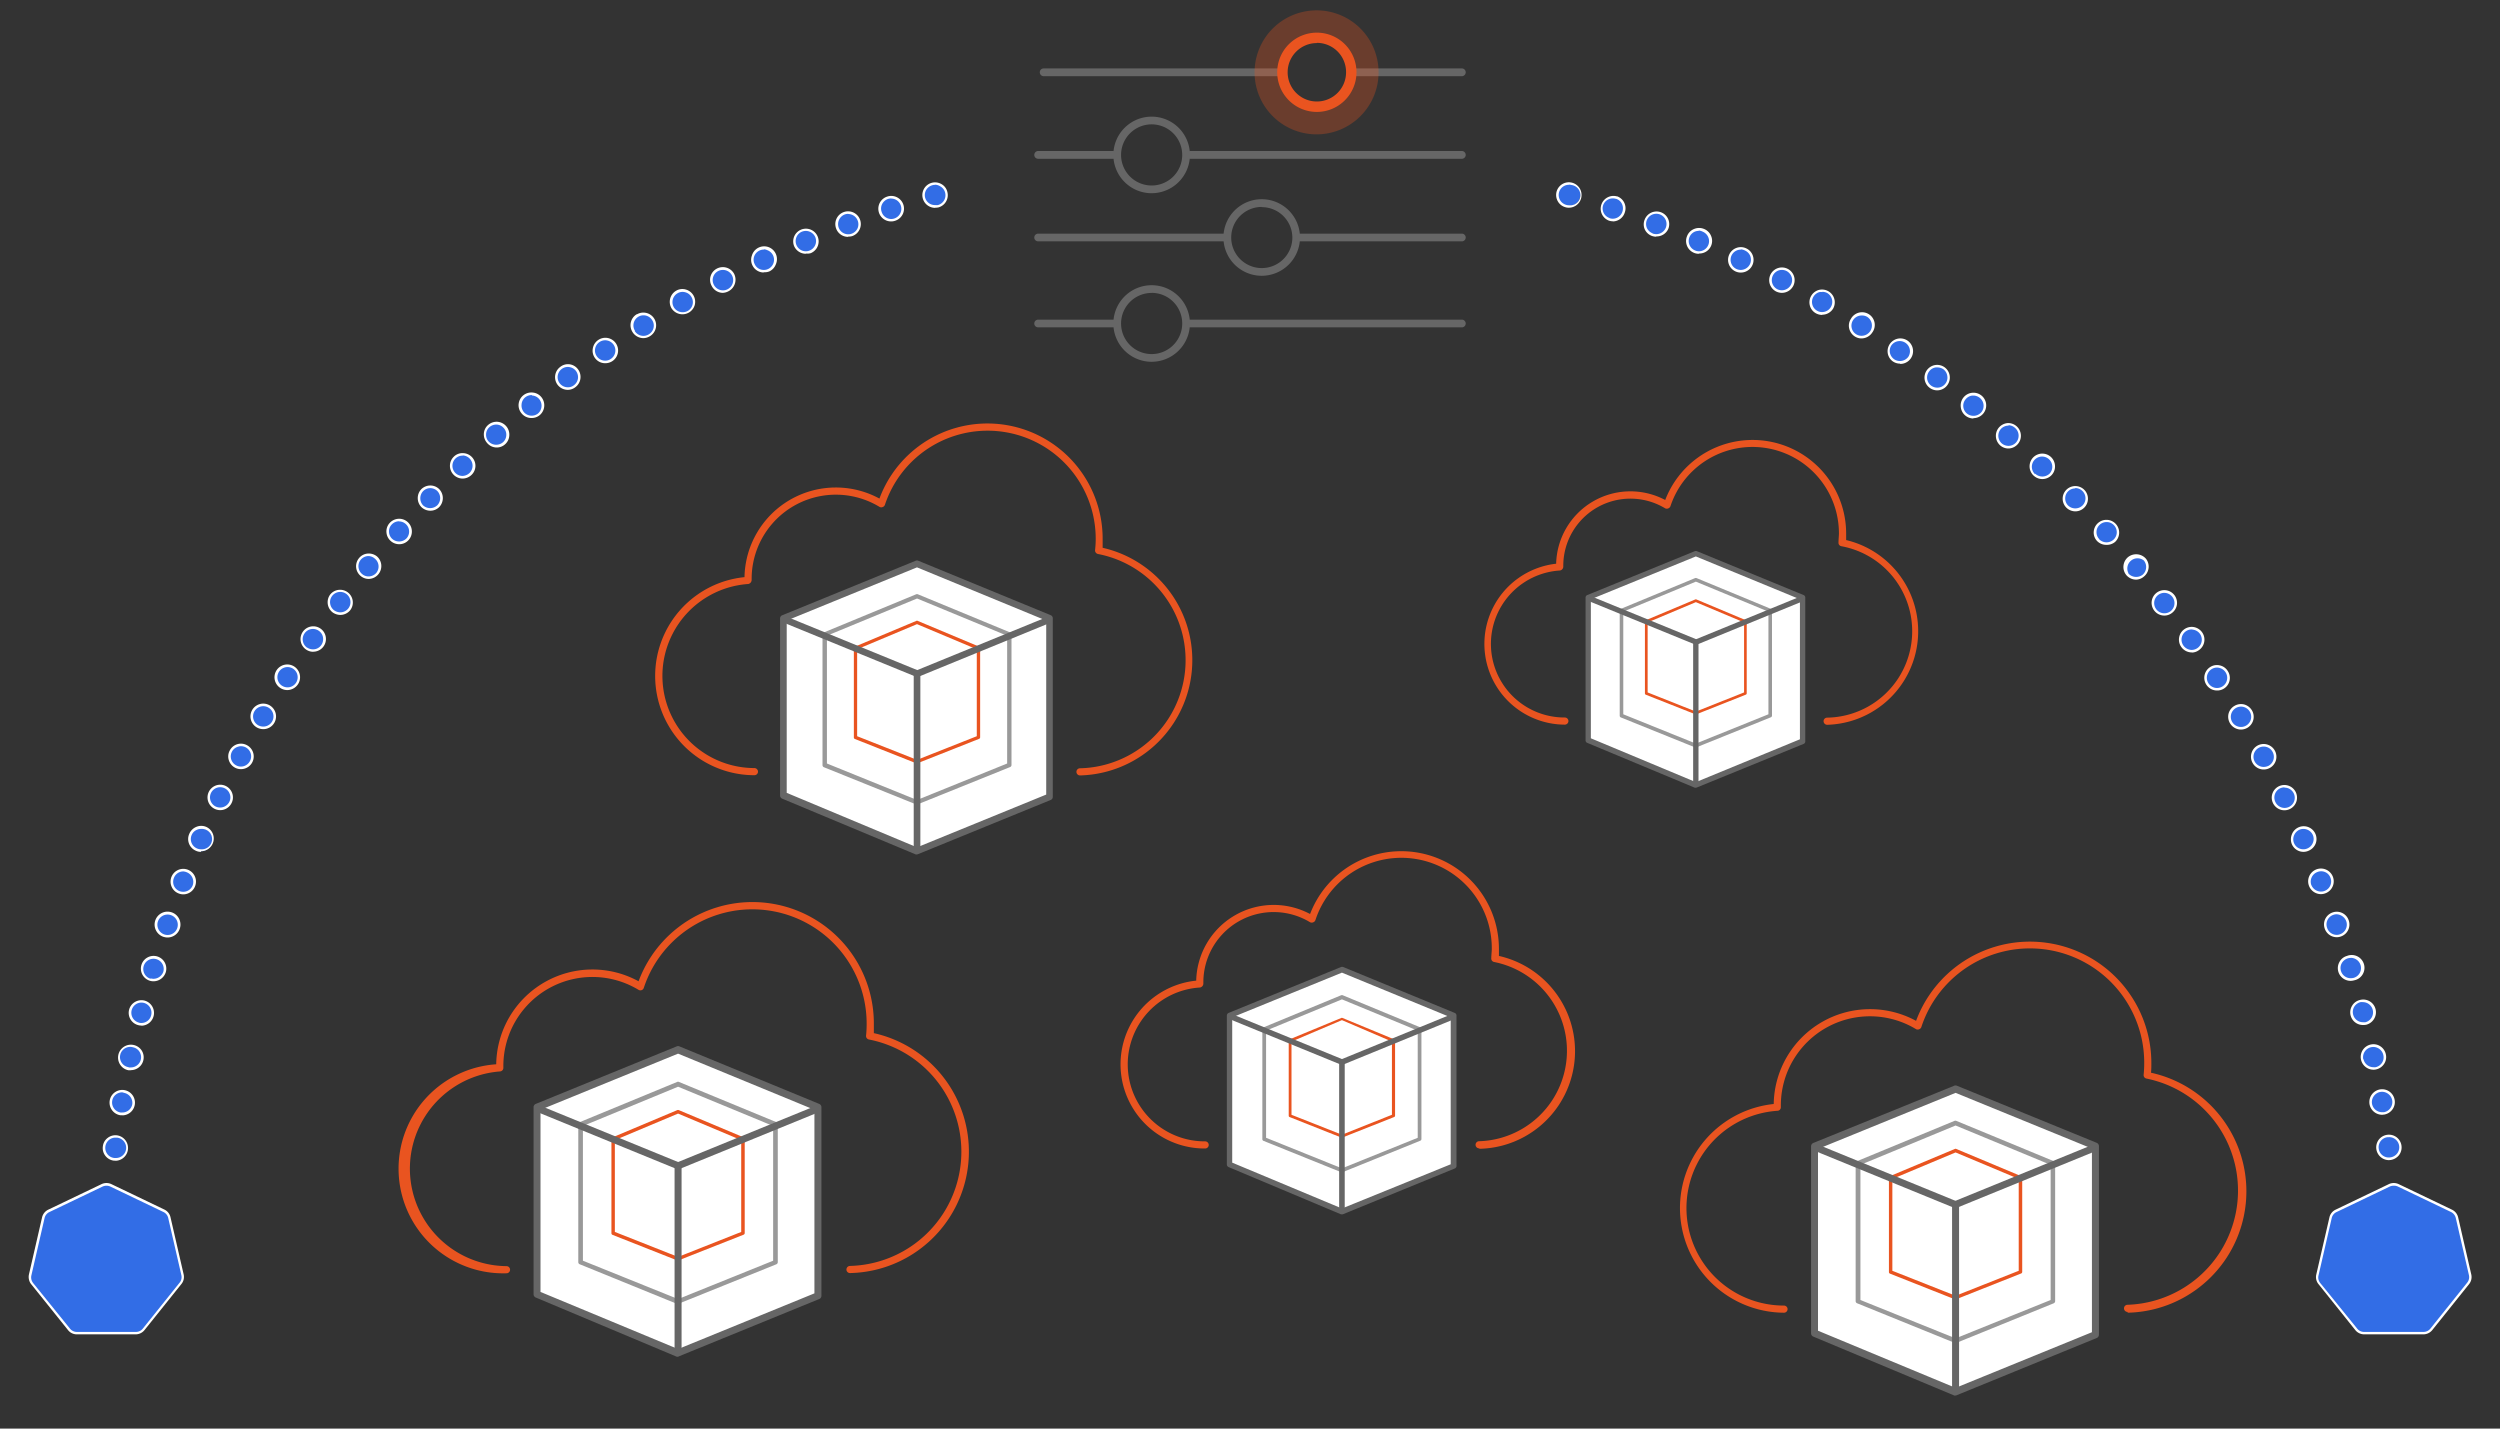 <svg xmlns="http://www.w3.org/2000/svg" id="artwork" viewBox="0 0 350 200"><rect x="0" y="0" width="350" height="200" fill="#333333" stroke="none"/><defs><style>.cls-1{fill:#e95420}.cls-2{fill:#fff}.cls-3{fill:#666}.cls-4{fill:#999}.cls-6{fill:#326de6}</style></defs><path d="M255.8 101.47a.51.51 0 0 1-.5-.49.5.5 0 0 1 .49-.51 12.1 12.1 0 0 0 2-24 .49.49 0 0 1-.4-.54c0-.43.06-.86.06-1.27a12.1 12.1 0 0 0-23.58-3.81.53.53 0 0 1-.3.32.52.52 0 0 1-.44 0 9.4 9.4 0 0 0-14.27 8v.12a.56.56 0 0 1-.47.58 10.3 10.3 0 0 0 .69 20.58.5.5 0 0 1 .5.5.51.51 0 0 1-.5.5 11.3 11.3 0 0 1-1.22-22.53A10.4 10.4 0 0 1 233.13 70a13.1 13.1 0 0 1 25.33 4.69v.92a13.11 13.11 0 0 1-2.61 25.86Z" class="cls-1"/><path d="M222.35 83.65v19.96l15.07 6.3 14.95-6.11V83.65l-14.95-6.15-15.07 6.15z" class="cls-2"/><path d="M237.42 110.28a.4.4 0 0 1-.15 0L222.21 104a.37.37 0 0 1-.23-.34v-20a.38.38 0 0 1 .23-.35l15.07-6.15a.45.45 0 0 1 .28 0l14.95 6.15a.38.38 0 0 1 .23.35v20.14a.37.37 0 0 1-.24.35l-14.94 6.1Zm-14.7-6.92 14.7 6.14 14.57-6V83.9l-14.57-6-14.7 6Z" class="cls-3"/><path d="M237.42 100h-.07l-6.94-2.74a.2.2 0 0 1-.12-.18V87a.19.19 0 0 1 .12-.17l6.93-2.91a.2.2 0 0 1 .15 0l6.93 2.91a.19.19 0 0 1 .12.17v10.07a.2.2 0 0 1-.12.18l-6.93 2.75Zm-6.75-3.06 6.75 2.68 6.75-2.68v-9.8l-6.75-2.84-6.75 2.84Z" class="cls-1"/><path d="M237.42 104.64h-.1l-10.4-4.2a.25.25 0 0 1-.16-.23V85.46a.23.23 0 0 1 .15-.22l10.41-4.31a.31.31 0 0 1 .19 0l10.41 4.31a.24.24 0 0 1 .16.22v14.73a.26.26 0 0 1-.16.23l-10.41 4.2ZM227.26 100l10.16 4.1 10.16-4.1V85.63l-10.16-4.2-10.16 4.2Z" class="cls-4"/><path d="m237.28 90.22-14.88-6.08.29-.69 14.87 6.08-.28.69z" class="cls-3"/><path d="m237.56 90.25-.28-.69 15.04-6.16.28.69-15.04 6.16z" class="cls-3"/><path d="M237.04 89.7h.75v20.21h-.75zM204.66 10.67h-15.48a.55.55 0 0 1-.55-.55.55.55 0 0 1 .55-.54h15.48a.54.54 0 0 1 .54.54.55.55 0 0 1-.54.55ZM179.54 10.67h-33.43a.55.55 0 0 1-.54-.55.54.54 0 0 1 .54-.54h33.43a.54.54 0 0 1 .54.54.55.55 0 0 1-.54.55ZM204.66 45.83h-38a.54.54 0 1 1 0-1.08h38a.54.54 0 0 1 0 1.08ZM155.84 22.23h-10.5a.54.54 0 0 1-.54-.54.55.55 0 0 1 .54-.55h10.5a.55.55 0 0 1 .54.55.54.54 0 0 1-.54.54ZM204.66 33.79h-22.61a.54.54 0 1 1 0-1.08h22.61a.54.54 0 0 1 0 1.08ZM171.26 33.79h-25.92a.54.54 0 1 1 0-1.08h25.92a.54.54 0 1 1 0 1.08Z" class="cls-3"/><path d="M161.23 27.05a5.36 5.36 0 1 1 5.36-5.36 5.37 5.37 0 0 1-5.36 5.36Zm0-9.64a4.28 4.28 0 1 0 4.28 4.28 4.28 4.28 0 0 0-4.28-4.28Z" class="cls-3"/><path d="M204.66 22.23h-38a.54.54 0 0 1-.54-.54.55.55 0 0 1 .54-.55h38a.55.55 0 0 1 .54.55.54.54 0 0 1-.54.54ZM155.84 45.83h-10.5a.54.54 0 1 1 0-1.08h10.5a.54.54 0 0 1 0 1.08Z" class="cls-3"/><path d="M161.23 50.65a5.36 5.36 0 1 1 5.36-5.36 5.37 5.37 0 0 1-5.36 5.36Zm0-9.64a4.28 4.28 0 1 0 4.28 4.28 4.28 4.28 0 0 0-4.28-4.29Z" class="cls-3"/><path d="M184.36 15.67a5.55 5.55 0 1 1 5.55-5.55 5.56 5.56 0 0 1-5.55 5.55Zm0-9.64a4.09 4.09 0 1 0 4.09 4.09A4.09 4.09 0 0 0 184.36 6Z" class="cls-1"/><path fill="#e95420" d="M184.36 1.45a8.68 8.68 0 1 0 8.64 8.67 8.67 8.67 0 0 0-8.64-8.67Zm0 13.49a4.82 4.82 0 1 1 4.82-4.82 4.82 4.82 0 0 1-4.82 4.82Z" opacity=".3"/><path d="M176.65 38.61a5.36 5.36 0 1 1 5.35-5.36 5.37 5.37 0 0 1-5.35 5.36Zm0-9.64a4.28 4.28 0 1 0 4.28 4.28 4.28 4.28 0 0 0-4.28-4.25Z" class="cls-3"/><path d="M119 178.23a.5.5 0 0 1-.5-.48.51.51 0 0 1 .49-.52 16 16 0 0 0 2.66-31.7.5.5 0 0 1-.4-.55 15.56 15.56 0 0 0 .08-1.67 16 16 0 0 0-31.2-5 .5.5 0 0 1-.73.27 12.47 12.47 0 0 0-18.93 10.62v.26a.5.5 0 0 1-.47.54 13.65 13.65 0 0 0 .91 27.26.5.5 0 0 1 .5.5.5.5 0 0 1-.5.5A14.65 14.65 0 0 1 69.47 149a13.47 13.47 0 0 1 19.93-11.62 17 17 0 0 1 32.94 5.93v1.33a17 17 0 0 1-3.34 33.59Z" class="cls-1"/><path d="M75.19 155.04v26.15l19.74 8.26 19.58-8v-26.41l-19.58-8.06-19.74 8.06z" class="cls-2"/><path d="M94.93 189.94a.58.58 0 0 1-.19 0L75 181.65a.5.5 0 0 1-.3-.45V155a.49.49 0 0 1 .3-.45l19.74-8.06a.48.48 0 0 1 .37 0l19.59 8.06a.49.49 0 0 1 .3.45v26.41a.48.48 0 0 1-.3.45l-19.59 8a.58.58 0 0 1-.18.08Zm-19.26-9.07 19.26 8 19.09-7.8v-25.7l-19.09-7.86-19.26 7.86Z" class="cls-3"/><path d="M94.93 176.47h-.09l-9.09-3.59a.25.25 0 0 1-.15-.23v-13.2a.23.23 0 0 1 .15-.22l9.08-3.82a.31.31 0 0 1 .19 0l9.09 3.82a.25.25 0 0 1 .15.22v13.18a.25.25 0 0 1-.16.23l-9.1 3.59Zm-8.85-4 8.85 3.5 8.84-3.5v-12.85l-8.84-3.72-8.85 3.72Z" class="cls-1"/><path d="M94.93 182.55a.31.31 0 0 1-.13 0L81.17 177a.32.32 0 0 1-.21-.3v-19.3a.33.33 0 0 1 .2-.3l13.64-5.63a.28.28 0 0 1 .25 0l13.64 5.63a.33.33 0 0 1 .2.3v19.3a.33.33 0 0 1-.2.3l-13.64 5.5Zm-13.32-6.05 13.32 5.37 13.31-5.37v-18.86l-13.31-5.5-13.32 5.5Z" class="cls-4"/><path d="m75.266 155.702.37-.907 19.484 7.967-.37.907z" class="cls-3"/><path d="m94.739 162.763 19.72-8.051.37.907-19.72 8.051z" class="cls-3"/><path d="M94.44 162.97h.98v26.48h-.98z" class="cls-3"/><path d="M207.08 160.77a.5.5 0 0 1 0-1 12.67 12.67 0 0 0 2.1-25.09.49.49 0 0 1-.4-.54c0-.44.07-.89.07-1.33a12.66 12.66 0 0 0-24.69-4 .51.51 0 0 1-.3.31.52.52 0 0 1-.44 0 9.84 9.84 0 0 0-14.95 8.41v.13a.57.57 0 0 1-.46.59 10.78 10.78 0 0 0 .71 21.54.5.5 0 0 1 0 1 11.78 11.78 0 0 1-1.25-23.5 10.85 10.85 0 0 1 15.94-9.33 13.67 13.67 0 0 1 26.44 4.87v1a13.67 13.67 0 0 1-2.71 27Z" class="cls-1"/><path d="M172.12 142.17v20.86l15.75 6.58 15.62-6.37v-21.07l-15.62-6.42-15.75 6.42z" class="cls-2"/><path d="M187.87 170a.37.37 0 0 1-.15 0L172 163.39a.4.4 0 0 1-.24-.36v-20.86a.4.4 0 0 1 .24-.36l15.75-6.43a.48.48 0 0 1 .29 0l15.63 6.43a.4.4 0 0 1 .24.36v21.06a.38.38 0 0 1-.25.36L188 170a.32.32 0 0 1-.13 0Zm-15.36-7.23 15.36 6.42L203.1 163v-20.57l-15.23-6.26-15.36 6.26Z" class="cls-3"/><path d="M187.87 159.26h-.08l-7.24-2.87a.19.19 0 0 1-.13-.18v-10.52a.2.2 0 0 1 .12-.18l7.25-3a.2.2 0 0 1 .15 0l7.25 3a.2.2 0 0 1 .12.18v10.51a.2.2 0 0 1-.12.18l-7.25 2.87Zm-7.06-3.19 7.06 2.79 7-2.79v-10.25l-7-3-7.06 3Z" class="cls-1"/><path d="M187.87 164.11h-.1l-10.88-4.39a.25.25 0 0 1-.16-.24v-15.41a.25.25 0 0 1 .16-.24l10.88-4.5a.34.34 0 0 1 .2 0l10.87 4.5a.25.25 0 0 1 .16.24v15.39a.25.25 0 0 1-.16.24L188 164.09Zm-10.62-4.82 10.62 4.28 10.61-4.28v-15l-10.61-4.38-10.62 4.38Z" class="cls-4"/><path d="m172.178 142.694.295-.722 15.541 6.354-.295.722z" class="cls-3"/><path d="m187.722 148.332 15.724-6.436.295.722-15.724 6.436z" class="cls-3"/><path d="M187.48 148.5h.78v21.12h-.78z" class="cls-3"/><path d="M151.2 108.56a.5.5 0 0 1 0-1 15.14 15.14 0 0 0 2.52-30 .51.51 0 0 1-.41-.54 14.39 14.39 0 0 0 .09-1.59 15.14 15.14 0 0 0-29.51-4.76.51.51 0 0 1-.3.31.5.5 0 0 1-.43 0A11.79 11.79 0 0 0 105.23 81v.16a.59.59 0 0 1-.47.6 12.9 12.9 0 0 0 .86 25.77.51.51 0 0 1 .5.5.5.5 0 0 1-.5.5 13.9 13.9 0 0 1-1.39-27.73 12.79 12.79 0 0 1 18.89-11 16.13 16.13 0 0 1 31.25 5.65v1.24a16.14 16.14 0 0 1-3.12 31.87Z" class="cls-1"/><path d="M109.68 86.57v24.77l18.7 7.82 18.55-7.58V86.57l-18.55-7.64-18.7 7.64z" class="cls-2"/><path d="M128.38 119.62a.39.39 0 0 1-.18 0l-18.7-7.81a.47.47 0 0 1-.29-.43V86.57a.47.47 0 0 1 .29-.43l18.7-7.64a.47.47 0 0 1 .35 0l18.56 7.63a.46.46 0 0 1 .28.43v25a.46.46 0 0 1-.28.43l-18.56 7.58a.47.47 0 0 1-.17.05ZM110.14 111l18.24 7.63 18.09-7.39V86.88l-18.09-7.45-18.24 7.45Z" class="cls-3"/><path d="M128.38 106.87h-.09l-8.6-3.41a.23.23 0 0 1-.15-.21v-12.5a.23.23 0 0 1 .14-.22l8.61-3.61a.19.19 0 0 1 .18 0l8.61 3.61a.25.25 0 0 1 .14.22v12.48a.23.23 0 0 1-.15.21l-8.61 3.41Zm-8.38-3.8 8.38 3.31 8.37-3.31V90.9l-8.37-3.52L120 90.9Z" class="cls-1"/><path d="M128.38 112.62h-.12l-12.92-5.21a.32.32 0 0 1-.19-.29v-18.3a.31.31 0 0 1 .19-.28l12.92-5.34a.33.33 0 0 1 .24 0l12.92 5.34a.31.31 0 0 1 .19.28v18.28a.31.31 0 0 1-.2.29l-12.92 5.21Zm-12.61-5.73 12.61 5.11 12.62-5.11V89l-12.61-5.21L115.77 89Z" class="cls-4"/><path d="m109.76 87.19.351-.86 18.457 7.547-.352.86z" class="cls-3"/><path d="m128.55 94.76-.35-.86 18.68-7.64.35.85-18.68 7.65z" class="cls-3"/><path d="M127.92 94.08h.93v25.08h-.93z" class="cls-3"/><path d="M297.86 183.67a.5.5 0 0 1 0-1 16 16 0 0 0 2.65-31.67.49.49 0 0 1-.4-.54 15.74 15.74 0 0 0 .08-1.68 16 16 0 0 0-31.2-5 .49.49 0 0 1-.3.31.5.5 0 0 1-.43 0 12.47 12.47 0 0 0-18.94 10.66v.25a.49.49 0 0 1-.47.51 13.65 13.65 0 0 0 .91 27.27.5.5 0 0 1 0 1 14.65 14.65 0 0 1-1.44-29.22 13.49 13.49 0 0 1 19.93-11.64 17 17 0 0 1 32.94 5.93c0 .44 0 .89-.05 1.33a17 17 0 0 1-3.26 33.6Z" class="cls-1"/><path d="M254.03 160.48v26.15l19.75 8.25 19.58-8v-26.4l-19.58-8.06-19.75 8.06z" class="cls-2"/><path d="M273.78 195.37a.41.41 0 0 1-.19 0l-19.74-8.25a.49.49 0 0 1-.3-.45v-26.19a.51.51 0 0 1 .3-.46l19.74-8.02a.48.48 0 0 1 .37 0l19.59 8a.51.51 0 0 1 .3.46v26.4a.5.5 0 0 1-.31.46l-19.58 8a.39.39 0 0 1-.18.05Zm-19.26-9.07 19.26 8 19.09-7.79V160.8l-19.09-7.8-19.26 7.85Z" class="cls-3"/><path d="M273.78 181.91h-.09l-9.09-3.6a.23.23 0 0 1-.15-.22v-13.2a.24.24 0 0 1 .14-.23l9.09-3.81a.21.21 0 0 1 .19 0l9.09 3.81a.25.25 0 0 1 .15.23v13.18a.24.24 0 0 1-.16.22l-9.08 3.6Zm-8.85-4 8.85 3.5 8.84-3.5v-12.86l-8.84-3.71-8.85 3.71Z" class="cls-1"/><path d="M273.78 188h-.13L260 182.46a.33.33 0 0 1-.21-.31v-19.29a.33.33 0 0 1 .2-.3l13.64-5.64a.36.36 0 0 1 .25 0l13.64 5.64a.33.33 0 0 1 .2.3v19.29a.33.33 0 0 1-.2.31L273.9 188Zm-13.32-6 13.32 5.37 13.31-5.37v-18.92l-13.31-5.51-13.32 5.51Z" class="cls-4"/><path d="m254.124 161.143.37-.907 19.485 7.967-.371.907z" class="cls-3"/><path d="m273.585 168.184 19.72-8.052.37.908-19.72 8.051z" class="cls-3"/><path d="M273.29 168.41h.98v26.48h-.98z" class="cls-3"/><path d="M16 162.3a1.62 1.62 0 0 1-1.39-1.8 1.59 1.59 0 0 1 1.8-1.39 1.6 1.6 0 0 1 1.38 1.79 1.6 1.6 0 0 1-1.59 1.41H16Zm316.9-1.46a1.6 1.6 0 0 1 1.38-1.8 1.62 1.62 0 0 1 1.8 1.38 1.6 1.6 0 0 1-1.38 1.8h-.22a1.6 1.6 0 0 1-1.62-1.38Zm-316-4.91a1.6 1.6 0 0 1-1.3-1.85 1.59 1.59 0 0 1 1.85-1.31 1.6 1.6 0 0 1 1.3 1.85 1.58 1.58 0 0 1-1.64 1.38 1.27 1.27 0 0 1-.27-.07Zm315.07-1.38a1.61 1.61 0 0 1 1.31-1.85 1.62 1.62 0 0 1 1.86 1.32 1.61 1.61 0 0 1-1.32 1.85h-.27a1.62 1.62 0 0 1-1.64-1.32ZM18 149.62a1.59 1.59 0 0 1-1.23-1.91 1.6 1.6 0 0 1 1.9-1.24 1.6 1.6 0 0 1 1.23 1.91 1.59 1.59 0 0 1-1.56 1.27 2 2 0 0 1-.34-.03Zm312.72-1.31a1.6 1.6 0 0 1 1.24-1.9 1.6 1.6 0 0 1 1.9 1.24 1.59 1.59 0 0 1-1.24 1.89 1.24 1.24 0 0 1-.33 0 1.6 1.6 0 0 1-1.58-1.23Zm-311.32-5a1.61 1.61 0 0 1-1.16-1.95 1.61 1.61 0 0 1 1.95-1.16 1.62 1.62 0 0 1 1.16 2 1.62 1.62 0 0 1-1.56 1.21 1.81 1.81 0 0 1-.4-.06Zm309.88-1.22a1.6 1.6 0 0 1 1.15-2 1.61 1.61 0 0 1 1.95 1.16 1.61 1.61 0 0 1-1.16 1.95 1.31 1.31 0 0 1-.39.05 1.6 1.6 0 0 1-1.56-1.12ZM21 137.14a1.6 1.6 0 0 1-1.08-2 1.6 1.6 0 0 1 2-1.07 1.62 1.62 0 0 1 1.08 2 1.63 1.63 0 0 1-1.54 1.15 1.83 1.83 0 0 1-.46-.08ZM327.56 136a1.61 1.61 0 0 1 1.08-2 1.62 1.62 0 0 1 2 1.08 1.63 1.63 0 0 1-1.08 2 1.94 1.94 0 0 1-.46.06 1.62 1.62 0 0 1-1.54-1.14Zm-304.62-5a1.61 1.61 0 0 1-1-2 1.59 1.59 0 0 1 2-1 1.62 1.62 0 0 1 1 2 1.63 1.63 0 0 1-1.52 1.09 1.9 1.9 0 0 1-.48-.09Zm302.69-1.05a1.59 1.59 0 0 1 1-2 1.6 1.6 0 0 1 2 1 1.61 1.61 0 0 1-1 2 1.54 1.54 0 0 1-.52.09 1.6 1.6 0 0 1-1.48-1.1Zm-300.54-5a1.6 1.6 0 0 1-.91-2.07 1.59 1.59 0 0 1 2.08-.92 1.61 1.61 0 0 1 .91 2.08 1.6 1.6 0 0 1-1.5 1 1.49 1.49 0 0 1-.58-.12Zm298.34-.95a1.62 1.62 0 0 1 .92-2.09 1.6 1.6 0 0 1 2.08.93 1.59 1.59 0 0 1-.91 2.07 1.54 1.54 0 0 1-.59.11 1.62 1.62 0 0 1-1.5-1.02Zm-295.94-5a1.61 1.61 0 0 1-.84-2.11 1.61 1.61 0 0 1 2.12-.82 1.6 1.6 0 0 1 .83 2.11 1.61 1.61 0 0 1-1.47 1 1.42 1.42 0 0 1-.64-.24Zm293.51-.88a1.59 1.59 0 0 1 .82-2.12 1.62 1.62 0 0 1 2.12.83 1.6 1.6 0 0 1-.83 2.11 1.49 1.49 0 0 1-.65.14 1.58 1.58 0 0 1-1.46-.96Zm-2.66-5.77a1.61 1.61 0 0 1 .74-2.14 1.62 1.62 0 0 1 2.15.74 1.6 1.6 0 0 1-.75 2.15 1.55 1.55 0 0 1-.69.16 1.6 1.6 0 0 1-1.42-.91Zm-288.25.73a1.62 1.62 0 0 1-.75-2.15 1.61 1.61 0 0 1 2.14-.74 1.6 1.6 0 0 1 .75 2.14 1.59 1.59 0 0 1-1.44.91 1.59 1.59 0 0 1-.67-.16Zm285.41-6.38a1.6 1.6 0 0 1 .65-2.17 1.6 1.6 0 0 1 2.17.66 1.61 1.61 0 0 1-.65 2.18 1.73 1.73 0 0 1-.76.18 1.57 1.57 0 0 1-1.41-.85Zm-282.5.61a1.61 1.61 0 0 1-.66-2.17 1.61 1.61 0 0 1 2.18-.65 1.59 1.59 0 0 1 .65 2.17 1.63 1.63 0 0 1-1.41.85 1.49 1.49 0 0 1-.76-.2Zm279.4-6.14A1.59 1.59 0 0 1 313 99a1.58 1.58 0 0 1 2.19.56 1.61 1.61 0 0 1-.56 2.2 1.63 1.63 0 0 1-.82.22 1.63 1.63 0 0 1-1.43-.81Zm-276.31.51a1.61 1.61 0 0 1-.57-2.2 1.62 1.62 0 0 1 2.21-.57 1.61 1.61 0 0 1 .56 2.2 1.6 1.6 0 0 1-1.39.79 1.65 1.65 0 0 1-.83-.22Zm273-5.91a1.6 1.6 0 0 1 .48-2.23 1.59 1.59 0 0 1 2.21.48 1.61 1.61 0 0 1-.48 2.23 1.62 1.62 0 0 1-.87.25 1.6 1.6 0 0 1-1.36-.73Zm-269.68.4a1.6 1.6 0 0 1-.49-2.17 1.61 1.61 0 0 1 2.21-.48 1.61 1.61 0 0 1 .48 2.22 1.63 1.63 0 0 1-1.36.74 1.6 1.6 0 0 1-.86-.31Zm266.13-5.68a1.6 1.6 0 0 1 .39-2.23 1.61 1.61 0 0 1 2.25.39 1.62 1.62 0 0 1-.4 2.24 1.64 1.64 0 0 1-.92.29 1.64 1.64 0 0 1-1.34-.69Zm-262.61.31a1.6 1.6 0 0 1-.4-2.23 1.6 1.6 0 0 1 2.24-.4 1.59 1.59 0 0 1 .38 2.24 1.56 1.56 0 0 1-1.3.68 1.57 1.57 0 0 1-.92-.29Zm258.85-5.43a1.6 1.6 0 0 1 .3-2.26 1.6 1.6 0 0 1 2.25.31 1.62 1.62 0 0 1-.3 2.25 1.63 1.63 0 0 1-1 .33 1.63 1.63 0 0 1-1.25-.63Zm-255.12.21a1.63 1.63 0 0 1-.3-2.26 1.62 1.62 0 0 1 2.25-.32 1.61 1.61 0 0 1 .31 2.25 1.61 1.61 0 0 1-1.28.64 1.67 1.67 0 0 1-.98-.31Zm251.16-5.19a1.63 1.63 0 0 1 .21-2.27 1.63 1.63 0 0 1 2.27.22 1.62 1.62 0 0 1-.21 2.26 1.64 1.64 0 0 1-1 .36 1.62 1.62 0 0 1-1.27-.57Zm-247.2.12a1.6 1.6 0 0 1-.22-2.26 1.6 1.6 0 0 1 2.26-.25 1.61 1.61 0 0 1 .21 2.26 1.61 1.61 0 0 1-1.24.57 1.54 1.54 0 0 1-1.01-.32Zm243.06-4.93a1.59 1.59 0 0 1 .12-2.26 1.6 1.6 0 0 1 2.27.12 1.62 1.62 0 0 1-.07 2.26 1.64 1.64 0 0 1-1.07.4 1.61 1.61 0 0 1-1.25-.52Zm-238.92 0a1.6 1.6 0 0 1-.13-2.26 1.61 1.61 0 0 1 2.27-.13 1.61 1.61 0 0 1 .1 2.29 1.6 1.6 0 0 1-1.19.54 1.59 1.59 0 0 1-1.05-.42Zm234.59-4.68a1.61 1.61 0 0 1 0-2.27 1.61 1.61 0 0 1 2.27 0 1.6 1.6 0 0 1 0 2.27 1.65 1.65 0 0 1-1.12.46 1.59 1.59 0 0 1-1.15-.44Zm-230.26 0a1.62 1.62 0 0 1 0-2.28 1.61 1.61 0 0 1 2.27 0 1.62 1.62 0 0 1 0 2.28 1.57 1.57 0 0 1-1.14.48 1.64 1.64 0 0 1-1.13-.51Zm225.73-4.42a1.61 1.61 0 0 1-.05-2.27 1.61 1.61 0 0 1 2.27-.05 1.61 1.61 0 0 1 .06 2.27 1.61 1.61 0 0 1-1.17.49 1.62 1.62 0 0 1-1.11-.47ZM63.61 66.3a1.61 1.61 0 0 1 .06-2.3 1.6 1.6 0 0 1 2.27.07 1.61 1.61 0 0 1 0 2.27 1.68 1.68 0 0 1-1.11.43 1.6 1.6 0 0 1-1.22-.47Zm216.52-4.14a1.63 1.63 0 0 1-.15-2.27 1.61 1.61 0 0 1 2.27-.14 1.6 1.6 0 0 1 .15 2.25 1.61 1.61 0 0 1-1.21.55 1.59 1.59 0 0 1-1.06-.39Zm-211.81-.24a1.58 1.58 0 0 1 .14-2.25 1.59 1.59 0 0 1 2.27.15 1.6 1.6 0 0 1-.15 2.25 1.58 1.58 0 0 1-1.06.4 1.56 1.56 0 0 1-1.2-.55Zm207-3.87a1.56 1.56 0 0 1-.24-2.24 1.59 1.59 0 0 1 2.26-.24 1.61 1.61 0 0 1 .23 2.26 1.64 1.64 0 0 1-1.25.59 1.55 1.55 0 0 1-1.04-.37Zm-202.1-.31a1.61 1.61 0 0 1 .24-2.26 1.62 1.62 0 0 1 2.26.25 1.61 1.61 0 0 1-.28 2.27 1.62 1.62 0 0 1-1 .35 1.59 1.59 0 0 1-1.26-.61Zm197.08-3.58a1.59 1.59 0 0 1-.33-2.25 1.59 1.59 0 0 1 2.24-.33 1.6 1.6 0 0 1 .32 2.25 1.58 1.58 0 0 1-1.28.64 1.59 1.59 0 0 1-.99-.31Zm-192.1-.4a1.62 1.62 0 0 1 .34-2.25 1.6 1.6 0 0 1 2.24.33 1.59 1.59 0 0 1-.33 2.24 1.49 1.49 0 0 1-1 .32 1.65 1.65 0 0 1-1.25-.64Zm186.88-3.3a1.59 1.59 0 0 1-.42-2.22 1.62 1.62 0 0 1 2.24-.42 1.63 1.63 0 0 1 .42 2.24 1.65 1.65 0 0 1-1.33.69 1.67 1.67 0 0 1-.91-.29ZM83.39 50a1.59 1.59 0 0 1 .42-2.22 1.6 1.6 0 0 1 2.23.42 1.6 1.6 0 0 1-.42 2.22 1.6 1.6 0 0 1-.91.28 1.59 1.59 0 0 1-1.32-.7Zm176.37-3a1.61 1.61 0 0 1-.5-2.22 1.6 1.6 0 0 1 2.21-.5 1.6 1.6 0 0 1 .51 2.21 1.61 1.61 0 0 1-1.36.75 1.58 1.58 0 0 1-.86-.24Zm-171-.56a1.6 1.6 0 0 1 .51-2.21 1.6 1.6 0 0 1 2.21.5 1.6 1.6 0 0 1-.5 2.21 1.65 1.65 0 0 1-.85.25 1.63 1.63 0 0 1-1.42-.79Zm165.6-2.73a1.57 1.57 0 0 1-.59-2.18 1.6 1.6 0 0 1 2.18-.6 1.61 1.61 0 0 1 .6 2.19 1.61 1.61 0 0 1-1.39.81 1.53 1.53 0 0 1-.85-.26Zm-160.18-.66a1.61 1.61 0 0 1 .59-2.19 1.6 1.6 0 0 1 2.18.6 1.59 1.59 0 0 1-.59 2.18 1.55 1.55 0 0 1-.8.21 1.61 1.61 0 0 1-1.38-.8Zm154.54-2.43a1.59 1.59 0 0 1-.67-2.16 1.59 1.59 0 0 1 2.16-.68 1.6 1.6 0 0 1 .68 2.16 1.63 1.63 0 0 1-1.43.86 1.65 1.65 0 0 1-.74-.18Zm-148.95-.7a1.6 1.6 0 0 1 .68-2.16 1.6 1.6 0 0 1 2.17.67 1.62 1.62 0 0 1-.68 2.17 1.68 1.68 0 0 1-.74.18 1.62 1.62 0 0 1-1.43-.86ZM243 37.79a1.61 1.61 0 0 1-.77-2.14 1.59 1.59 0 0 1 2.14-.76 1.6 1.6 0 0 1 .77 2.13 1.61 1.61 0 0 1-1.46.92 1.67 1.67 0 0 1-.68-.15ZM105.49 37a1.57 1.57 0 0 1 .76-2.13 1.59 1.59 0 0 1 2.14.77 1.61 1.61 0 0 1-.77 2.13 1.68 1.68 0 0 1-.69.15 1.57 1.57 0 0 1-1.44-.92Zm5.81-2.68a1.6 1.6 0 0 1 .85-2.1 1.62 1.62 0 0 1 2.11.86 1.61 1.61 0 0 1-.86 2.1 1.68 1.68 0 0 1-.62.13 1.6 1.6 0 0 1-1.48-.98Zm125.91.86a1.61 1.61 0 0 1-.86-2.11 1.61 1.61 0 0 1 2.11-.85 1.59 1.59 0 0 1 .84 2.1 1.59 1.59 0 0 1-1.47 1 1.72 1.72 0 0 1-.62-.13Zm-120-3.29a1.61 1.61 0 0 1 .94-2.07 1.61 1.61 0 0 1 2.07.94 1.6 1.6 0 0 1-.94 2.06 1.38 1.38 0 0 1-.57.11 1.61 1.61 0 0 1-1.49-1.03Zm114.07.92a1.6 1.6 0 0 1-.94-2.06 1.61 1.61 0 0 1 2.08-.94 1.61 1.61 0 0 1 .93 2.06 1.62 1.62 0 0 1-1.5 1 1.59 1.59 0 0 1-.56-.05Zm-108-3.12a1.58 1.58 0 0 1 1-2 1.6 1.6 0 0 1 2 1 1.59 1.59 0 0 1-1 2 1.51 1.51 0 0 1-.5.09 1.59 1.59 0 0 1-1.52-1.08Zm102 1a1.59 1.59 0 0 1-1-2 1.62 1.62 0 0 1 2-1 1.6 1.6 0 0 1 1 2 1.61 1.61 0 0 1-1.53 1.1 1.51 1.51 0 0 1-.47-.1Zm-95.91-3a1.6 1.6 0 0 1 1.1-2 1.6 1.6 0 0 1 2 1.1 1.6 1.6 0 0 1-1.09 2 2.32 2.32 0 0 1-.45.06 1.59 1.59 0 0 1-1.56-1.11Zm89.84 1.08a1.61 1.61 0 0 1-1.1-2 1.62 1.62 0 0 1 2-1.1 1.6 1.6 0 0 1 1.1 2 1.61 1.61 0 0 1-1.54 1.17 1.62 1.62 0 0 1-.46-.02Z" class="cls-6"/><path d="M16.16 162.49a.93.93 0 0 1-.23 0 1.75 1.75 0 0 1-1.18-.68 1.73 1.73 0 0 1-.35-1.32 1.7 1.7 0 0 1 .67-1.18 1.76 1.76 0 0 1 1.33-.36 1.79 1.79 0 0 1-.24 3.56Zm0-3.22a1.37 1.37 0 0 0-.87.3 1.44 1.44 0 0 0-.26 2 1.39 1.39 0 0 0 1 .55h.18a1.43 1.43 0 0 0 .19-2.85Zm318.28 3.15a1.79 1.79 0 0 1-1.4-2.88 1.79 1.79 0 0 1 2.49-.32 1.79 1.79 0 0 1 .33 2.5 1.83 1.83 0 0 1-1.18.68Zm0-3.21h-.2a1.41 1.41 0 0 0-1.22 1.6 1.42 1.42 0 0 0 1.58 1.23 1.47 1.47 0 0 0 1-.55 1.42 1.42 0 0 0-1.12-2.29Zm-317.33-3.08a1.62 1.62 0 0 1-.3 0 1.8 1.8 0 0 1-1.45-2.06 1.78 1.78 0 1 1 1.75 2.08Zm0-3.2a1.41 1.41 0 0 0-1.4 1.18 1.43 1.43 0 0 0 1.16 1.64h.24a1.41 1.41 0 0 0 1.41-1.17 1.43 1.43 0 0 0-1.16-1.58 1.1 1.1 0 0 0-.25-.07Zm316.38 3.14a1.81 1.81 0 0 1-1.76-1.49 1.8 1.8 0 0 1 1.46-2.06 1.78 1.78 0 0 1 2.06 1.47 1.73 1.73 0 0 1-.3 1.32 1.79 1.79 0 0 1-1.16.73Zm-1.41-1.55a1.44 1.44 0 0 0 1.41 1.19h.25a1.42 1.42 0 0 0 .92-.59 1.42 1.42 0 0 0-.35-2 1.42 1.42 0 0 0-1.06-.25 1.46 1.46 0 0 0-.92.59 1.43 1.43 0 0 0-.25 1.06Zm-313.75-4.69a1.64 1.64 0 0 1-.38 0 1.76 1.76 0 0 1-1.12-.77 1.78 1.78 0 1 1 3-2 1.79 1.79 0 0 1-1.49 2.76Zm-.31-.39a1.63 1.63 0 0 0 .31 0 1.43 1.43 0 0 0 1.19-2.21 1.4 1.4 0 0 0-.9-.61 1.43 1.43 0 1 0-.6 2.79Zm314.26.32a1.79 1.79 0 0 1-1.74-1.41 1.78 1.78 0 0 1 1.38-2.12 1.74 1.74 0 0 1 1.33.25 1.77 1.77 0 0 1 .77 1.13 1.73 1.73 0 0 1-.24 1.33 1.78 1.78 0 0 1-1.13.78 1.4 1.4 0 0 1-.37.04Zm-1.39-1.48a1.43 1.43 0 0 0 1.39 1.13 1.27 1.27 0 0 0 .29 0 1.43 1.43 0 0 0 .91-.62 1.37 1.37 0 0 0 .19-1.06 1.42 1.42 0 0 0-.61-.91 1.43 1.43 0 0 0-2 .41 1.44 1.44 0 0 0-.2 1.09Zm-311.1-4.7a1.72 1.72 0 0 1-.44-.06 1.78 1.78 0 0 1-1.28-2.15 1.79 1.79 0 0 1 2.16-1.29 1.79 1.79 0 0 1-.43 3.52Zm-.35-.41a1.1 1.1 0 0 0 .35.05 1.41 1.41 0 0 0 1.37-1.07 1.43 1.43 0 0 0-1-1.74 1.4 1.4 0 0 0-1.08.15 1.43 1.43 0 0 0 .38 2.61Zm311.38.33a1.77 1.77 0 0 1-1.53-2.69 1.72 1.72 0 0 1 1.09-.81 1.78 1.78 0 0 1 2 2.63 1.82 1.82 0 0 1-1.09.83 2 2 0 0 1-.47.04Zm0-3.2a1.47 1.47 0 0 0-.36 0 1.46 1.46 0 0 0-.87.65 1.43 1.43 0 0 0-.15 1.09 1.41 1.41 0 0 0 1.38 1.07 1.78 1.78 0 0 0 .35 0 1.43 1.43 0 0 0-.35-2.81ZM21.5 137.38a1.75 1.75 0 0 1-.51-.07 1.78 1.78 0 1 1 2.22-1.2 1.81 1.81 0 0 1-1.71 1.27Zm-.41-.41a1.4 1.4 0 0 0 .41.06 1.46 1.46 0 0 0 1.37-1 1.43 1.43 0 1 0-1.78 1Zm308 .35a1.79 1.79 0 0 1-1.72-1.27 1.76 1.76 0 0 1 .14-1.35 1.7 1.7 0 0 1 1.06-.87 1.79 1.79 0 1 1 1 3.42 1.89 1.89 0 0 1-.46.07Zm0-3.21a1.44 1.44 0 0 0-.4.06 1.46 1.46 0 0 0-.85.69 1.38 1.38 0 0 0-.1 1.09 1.42 1.42 0 0 0 1.37 1 2.08 2.08 0 0 0 .41-.05 1.43 1.43 0 0 0-.43-2.8Zm-305.62-2.86a2 2 0 0 1-.58-.09 1.81 1.81 0 1 1 .59.09Zm-.47-.43a1.43 1.43 0 1 0-.89-1.82 1.44 1.44 0 0 0 .89 1.82Zm304.14.39a1.78 1.78 0 0 1-1.68-1.21 1.77 1.77 0 0 1 1.11-2.26 1.76 1.76 0 0 1 2.25 1.11 1.77 1.77 0 0 1-1.1 2.26 1.65 1.65 0 0 1-.58.1Zm0-3.21a1.26 1.26 0 0 0-.47.08 1.42 1.42 0 0 0-.82.72 1.4 1.4 0 0 0-.06 1.08 1.41 1.41 0 0 0 1.34 1 1.21 1.21 0 0 0 .46-.08 1.43 1.43 0 0 0 .89-1.81 1.45 1.45 0 0 0-.72-.82 1.51 1.51 0 0 0-.61-.17Zm-301.47-2.79a1.73 1.73 0 0 1-.64-.12 1.74 1.74 0 0 1-1-.94 1.79 1.79 0 0 1 .89-2.35 1.78 1.78 0 0 1 2.39 2.28 1.78 1.78 0 0 1-1.64 1.13Zm0-3.21a1.43 1.43 0 0 0-.58.12 1.4 1.4 0 0 0-.74.79 1.42 1.42 0 0 0 0 1.09 1.4 1.4 0 0 0 .79.76 1.44 1.44 0 0 0 .51.09 1.41 1.41 0 0 0 1.33-.91 1.45 1.45 0 0 0-.83-1.82 1.54 1.54 0 0 0-.48-.12Zm299.26 3.18a1.8 1.8 0 0 1-1.66-1.13 1.79 1.79 0 1 1 2.32 1 1.84 1.84 0 0 1-.66.13Zm-1.33-1.26a1.44 1.44 0 0 0 1.33.9 1.32 1.32 0 0 0 .53-.1 1.41 1.41 0 0 0 .8-1.84 1.36 1.36 0 0 0-.75-.79 1.38 1.38 0 0 0-1.09 0 1.44 1.44 0 0 0-.82 1.86Zm-1.11-4.66a1.77 1.77 0 0 1-1.63-1.07 1.81 1.81 0 0 1 0-1.37 1.76 1.76 0 0 1 .95-1 1.79 1.79 0 0 1 2.38 2.29 1.82 1.82 0 0 1-1 1 1.72 1.72 0 0 1-.7.15Zm0-3.21a1.36 1.36 0 0 0-.56.11 1.47 1.47 0 0 0-.76.79 1.4 1.4 0 0 0 0 1.1 1.4 1.4 0 0 0 1.3.85 1.35 1.35 0 0 0 .57-.12 1.42 1.42 0 0 0 .76-.78 1.38 1.38 0 0 0 0-1.09 1.44 1.44 0 0 0-1.32-.86Zm-294.36 3.21a1.58 1.58 0 0 1-.72-.16 1.78 1.78 0 0 1-.92-2.34 1.81 1.81 0 0 1 1-1 1.76 1.76 0 0 1 1.37 0 1.78 1.78 0 0 1-.72 3.41Zm0-3.21a1.29 1.29 0 0 0-.51.1 1.37 1.37 0 0 0-.79.76 1.43 1.43 0 0 0 .74 1.87 1.35 1.35 0 0 0 .57.12 1.43 1.43 0 1 0 0-2.85Zm291.7-2.61a1.78 1.78 0 0 1-1.61-1 1.77 1.77 0 1 1 1.61 1Zm0-3.21a1.51 1.51 0 0 0-.62.14 1.43 1.43 0 0 0-.66 1.9 1.42 1.42 0 1 0 1.27-2Zm-289 3.19a1.78 1.78 0 0 1-.78-.18 1.78 1.78 0 1 1 2.46-2.19 1.74 1.74 0 0 1-.08 1.36 1.77 1.77 0 0 1-1.61 1.01Zm-.62-.5a1.44 1.44 0 0 0 1.9-.67 1.35 1.35 0 0 0 .06-1.08 1.4 1.4 0 0 0-.73-.82 1.42 1.42 0 1 0-1.23 2.57Zm286.71-5.19a1.77 1.77 0 0 1-1.57-.94 1.79 1.79 0 0 1 .72-2.42 1.79 1.79 0 0 1 2.42.74 1.79 1.79 0 0 1 .13 1.36 1.77 1.77 0 0 1-1.7 1.26Zm0-3.21a1.46 1.46 0 0 0-.68.17 1.42 1.42 0 0 0-.58 1.93 1.43 1.43 0 0 0 1.26.75 1.58 1.58 0 0 0 .68-.16 1.43 1.43 0 0 0 .57-1.93 1.39 1.39 0 0 0-.84-.7 1.45 1.45 0 0 0-.42-.06Zm-283.18 3.16a1.73 1.73 0 0 1-.85-.21 1.78 1.78 0 0 1-.86-1.06 1.72 1.72 0 0 1 .14-1.35 1.76 1.76 0 0 1 2.41-.73 1.78 1.78 0 0 1-.84 3.35Zm0-3.21a1.14 1.14 0 0 0-.41.07 1.38 1.38 0 0 0-.85.68 1.42 1.42 0 0 0 .58 1.93 1.36 1.36 0 0 0 .67.17 1.43 1.43 0 0 0 1.25-.75 1.39 1.39 0 0 0 .12-1.09 1.47 1.47 0 0 0-.7-.85 1.45 1.45 0 0 0-.66-.16Zm280-2.33a1.8 1.8 0 0 1-1.54-.88 1.79 1.79 0 0 1-.2-1.36 1.77 1.77 0 0 1 .83-1.08 1.79 1.79 0 0 1 1.34-.2 1.84 1.84 0 0 1 1.1.83 1.77 1.77 0 0 1 .19 1.35 1.81 1.81 0 0 1-.82 1.09 1.83 1.83 0 0 1-.87.25Zm-1.23-1.06a1.43 1.43 0 0 0 2.61-.37 1.41 1.41 0 0 0-.15-1.08 1.46 1.46 0 0 0-.88-.66 1.43 1.43 0 0 0-1.58 2.11Zm-275.66 1a1.86 1.86 0 0 1-.9-.24 1.79 1.79 0 1 1 2.45-.64 1.77 1.77 0 0 1-1.52.88Zm-.72-.55a1.49 1.49 0 0 0 .72.19 1.42 1.42 0 0 0 1.39-1.78 1.4 1.4 0 0 0-.65-.87 1.43 1.43 0 0 0-1.46 2.46Zm274.25-4.86a1.77 1.77 0 0 1-1.49-.81 1.78 1.78 0 0 1 .53-2.47 1.73 1.73 0 0 1 1.33-.24 1.75 1.75 0 0 1 1.13.78 1.76 1.76 0 0 1-1.5 2.74Zm0-3.21a1.43 1.43 0 0 0-1.19 2.21 1.42 1.42 0 1 0 2.39-1.55 1.43 1.43 0 0 0-.9-.62 1 1 0 0 0-.27-.04ZM40.25 96.61a1.77 1.77 0 0 1-1-.29 1.79 1.79 0 1 1 2.47-.53 1.81 1.81 0 0 1-1.47.82Zm-.77-.61a1.44 1.44 0 0 0 .77.23 1.42 1.42 0 1 0-.77-.23Zm267.36-4.66a1.8 1.8 0 0 1-1.46-.76 1.77 1.77 0 0 1-.3-1.34 1.75 1.75 0 0 1 .73-1.15 1.79 1.79 0 0 1 1.33-.3 1.82 1.82 0 0 1 1.16.74 1.78 1.78 0 0 1-.44 2.48 1.7 1.7 0 0 1-1.02.35Zm0-3.22a1.43 1.43 0 0 0-.82.26 1.43 1.43 0 0 0-.34 2 1.45 1.45 0 0 0 1.17.61 1.43 1.43 0 0 0 1.15-2.24 1.46 1.46 0 0 0-.93-.59Zm-263 3.13a1.76 1.76 0 0 1-1-.32 1.78 1.78 0 0 1-.44-2.49 1.78 1.78 0 0 1 2.47-.44 1.78 1.78 0 0 1-1 3.24Zm-.84-.59a1.49 1.49 0 0 0 .82.25 1.4 1.4 0 0 0 1.16-.6 1.46 1.46 0 0 0 .24-1.07 1.38 1.38 0 0 0-.58-.92 1.42 1.42 0 0 0-2 .35 1.43 1.43 0 0 0 .35 2Zm260-4.48a1.77 1.77 0 0 1-1.41-.7 1.78 1.78 0 1 1 3.18-.85 1.77 1.77 0 0 1-.69 1.18 1.72 1.72 0 0 1-1.03.37Zm0-3.18a1.43 1.43 0 0 0-1.12 2.3 1.43 1.43 0 0 0 2 .27A1.44 1.44 0 0 0 303 83ZM47.64 86.09a1.89 1.89 0 0 1-1.08-.36 1.8 1.8 0 0 1-.33-2.5 1.78 1.78 0 0 1 3.15.89 1.75 1.75 0 0 1-.35 1.31 1.79 1.79 0 0 1-1.39.66Zm-.87-.65a1.56 1.56 0 0 0 .87.29 1.45 1.45 0 0 0 1.14-.57 1.43 1.43 0 0 0-.28-2 1.43 1.43 0 0 0-2 .27 1.44 1.44 0 0 0 .27 2.01Zm252.29-4.29a1.82 1.82 0 0 1-1.38-.64 1.8 1.8 0 0 1 .24-2.51 1.82 1.82 0 0 1 2.52.23 1.79 1.79 0 0 1-.27 2.47 1.73 1.73 0 0 1-1.11.45Zm-1.1-.87a1.49 1.49 0 0 0 2 .19 1.44 1.44 0 0 0 .18-2 1.43 1.43 0 0 0-2.14 1.81Zm-246.32.77a1.71 1.71 0 0 1-1.13-.4 1.77 1.77 0 0 1-.25-2.51 1.73 1.73 0 0 1 1.21-.64 1.83 1.83 0 0 1 1.31.4 1.8 1.8 0 0 1 .22 2.46 1.79 1.79 0 0 1-1.36.69Zm0-3.2h-.14a1.44 1.44 0 0 0-1 .52 1.43 1.43 0 0 0 .2 2 1.37 1.37 0 0 0 .9.33 1.45 1.45 0 0 0 1.07-.48 1.42 1.42 0 0 0-.18-2 1.4 1.4 0 0 0-.85-.37Zm243.24-1.57a1.78 1.78 0 0 1-1.33-.58 1.72 1.72 0 0 1-.43-1.23 1.78 1.78 0 1 1 3.56.18 1.77 1.77 0 0 1-.58 1.23 1.8 1.8 0 0 1-1.22.4Zm-1-.79a1.45 1.45 0 0 0 2 .07 1.41 1.41 0 0 0 .1-2 1.37 1.37 0 0 0-1-.47 1.39 1.39 0 0 0-1 .36 1.38 1.38 0 0 0-.47 1 1.4 1.4 0 0 0 .36 1Zm-238 .7a1.78 1.78 0 0 1-1.19-.46 1.78 1.78 0 0 1-.59-1.23 1.73 1.73 0 0 1 .45-1.28 1.8 1.8 0 0 1 1.23-.59 1.77 1.77 0 0 1 1.29.45 1.79 1.79 0 0 1 .14 2.52 1.75 1.75 0 0 1-1.38.59Zm0-3.21a1.4 1.4 0 0 0-1.06.48 1.35 1.35 0 0 0-.36 1 1.39 1.39 0 0 0 .47 1 1.45 1.45 0 0 0 2-.11 1.42 1.42 0 0 0-.14-2 1.39 1.39 0 0 0-.96-.35Zm234.66-1.39a1.8 1.8 0 0 1-1.27-.54 1.77 1.77 0 1 1 1.27.54Zm0-3.21a1.41 1.41 0 0 0-1 .4 1.42 1.42 0 0 0 0 2 1.46 1.46 0 0 0 2 0 1.43 1.43 0 0 0-1-2.45ZM60.22 71.5A1.81 1.81 0 0 1 59 71a1.81 1.81 0 0 1 0-2.53 1.81 1.81 0 0 1 1.21-.5 1.75 1.75 0 0 1 1.27.5 1.81 1.81 0 0 1 0 2.53 1.74 1.74 0 0 1-1.26.5Zm-1-.76a1.46 1.46 0 0 0 2 0 1.44 1.44 0 0 0 0-2 1.42 1.42 0 0 0-1-.4 1.39 1.39 0 0 0-1 .44 1.46 1.46 0 0 0 0 1.96Zm226.71-3.67a1.8 1.8 0 0 1-1.23-.49 1.78 1.78 0 1 1 3-1.33 1.74 1.74 0 0 1-.48 1.27 1.8 1.8 0 0 1-1.29.55Zm-1-.75a1.47 1.47 0 0 0 2 0 1.4 1.4 0 0 0 .39-1 1.43 1.43 0 1 0-2.42 1.06ZM64.78 67a1.77 1.77 0 0 1-1.3-.56 1.78 1.78 0 0 1 .07-2.52 1.7 1.7 0 0 1 1.28-.48 1.78 1.78 0 0 1 1.73 1.83A1.76 1.76 0 0 1 66 66.5a1.81 1.81 0 0 1-1.22.5Zm0-3.21a1.4 1.4 0 0 0-1 .39 1.43 1.43 0 0 0-.06 2 1.41 1.41 0 0 0 1 .45 1.48 1.48 0 0 0 1-.4 1.42 1.42 0 0 0 .44-1 1.45 1.45 0 0 0-1.39-1.47Zm216.42-1a1.74 1.74 0 0 1-1.18-.44 1.79 1.79 0 0 1-.16-2.51 1.82 1.82 0 0 1 1.23-.61 1.78 1.78 0 1 1 .11 3.56Zm0-3.2h-.09a1.46 1.46 0 0 0-1 .48 1.44 1.44 0 0 0 .13 2 1.46 1.46 0 0 0 .94.35 1.41 1.41 0 0 0 1.08-.49 1.43 1.43 0 0 0-.13-2 1.41 1.41 0 0 0-.94-.4ZM69.52 62.65a1.75 1.75 0 0 1-1.34-.65 1.8 1.8 0 0 1-.44-1.29 1.73 1.73 0 0 1 .6-1.22 1.82 1.82 0 0 1 1.31-.44A1.8 1.8 0 0 1 71.3 61a1.76 1.76 0 0 1-.61 1.22 1.72 1.72 0 0 1-1.17.43Zm0-3.21a1.46 1.46 0 0 0-1 .36 1.39 1.39 0 0 0-.47 1 1.42 1.42 0 0 0 .35 1 1.46 1.46 0 0 0 2 .13 1.38 1.38 0 0 0 .48-1 1.36 1.36 0 0 0-.35-1 1.41 1.41 0 0 0-1-.49Zm206.76-.85a1.79 1.79 0 0 1-1.77-1.6 1.78 1.78 0 0 1 1.59-2 1.78 1.78 0 1 1 .18 3.55Zm0-3.21h-.15a1.41 1.41 0 0 0-.95.53 1.39 1.39 0 0 0-.32 1 1.41 1.41 0 0 0 .53 1 1.46 1.46 0 0 0 2-.2 1.43 1.43 0 0 0-.21-2 1.45 1.45 0 0 0-.9-.33ZM74.43 58.52a1.76 1.76 0 0 1-1.43-.67 1.75 1.75 0 0 1-.39-1.31 1.79 1.79 0 0 1 2-1.58 1.75 1.75 0 0 1 1.2.66 1.81 1.81 0 0 1-.26 2.51 1.74 1.74 0 0 1-1.12.39Zm0-3.21a1.46 1.46 0 0 0-.89.31 1.4 1.4 0 0 0-.52 1 1.46 1.46 0 0 0 .3 1.05 1.44 1.44 0 0 0 2 .22 1.45 1.45 0 0 0 .18-2 1.4 1.4 0 0 0-1-.52Zm196.79-.66a1.77 1.77 0 0 1-1.06-.35 1.78 1.78 0 0 1 .8-3.2 1.77 1.77 0 0 1 2 1.52 1.79 1.79 0 0 1-.34 1.31 1.76 1.76 0 0 1-1.41.72Zm0-3.21h-.21a1.37 1.37 0 0 0-.93.56 1.41 1.41 0 0 0 .3 2 1.43 1.43 0 0 0 .84.27 1.39 1.39 0 0 0 1.14-.57 1.36 1.36 0 0 0 .27-1 1.43 1.43 0 0 0-.55-1 1.5 1.5 0 0 0-.87-.26ZM79.5 54.58a1.81 1.81 0 0 1-1.44-.71 1.79 1.79 0 0 1 .37-2.5 1.73 1.73 0 0 1 1.32-.37 1.77 1.77 0 0 1 1.17.7 1.79 1.79 0 0 1-.36 2.5 1.73 1.73 0 0 1-1.06.38Zm-1.15-.93a1.43 1.43 0 0 0 1.15.57 1.31 1.31 0 0 0 .84-.28 1.44 1.44 0 0 0 .57-.93 1.46 1.46 0 0 0-.27-1.07 1.41 1.41 0 0 0-.94-.55 1.39 1.39 0 0 0-1.06.27 1.42 1.42 0 0 0-.29 1.99ZM266 50.91a1.79 1.79 0 0 1-1-.31 1.75 1.75 0 0 1-.71-1.11 1.79 1.79 0 0 1 2.77-1.8 1.79 1.79 0 0 1-1 3.26Zm-.77-.58a1.46 1.46 0 0 0 1.95-.4 1.43 1.43 0 0 0-2.36-1.61 1.39 1.39 0 0 0-.23 1.07 1.47 1.47 0 0 0 .6.91Zm-180.51.52a1.74 1.74 0 0 1-1.46-.78 1.73 1.73 0 0 1-.26-1.32 1.77 1.77 0 0 1 .75-1.15 1.78 1.78 0 0 1 2.47.46 1.78 1.78 0 0 1-1.47 2.79Zm0-3.21a1.45 1.45 0 0 0-.8.25 1.43 1.43 0 0 0-.6.92 1.38 1.38 0 0 0 .23 1.06 1.4 1.4 0 0 0 1.17.62 1.36 1.36 0 0 0 .81-.25 1.42 1.42 0 0 0-.53-2.57 1.24 1.24 0 0 0-.29-.03Zm175.91-.26a1.73 1.73 0 0 1-.95-.27 1.8 1.8 0 0 1-.79-1.11 1.73 1.73 0 0 1 .23-1.35 1.78 1.78 0 1 1 3 1.9 1.82 1.82 0 0 1-1.5.83Zm0-3.21a1.42 1.42 0 0 0-1.21.67 1.41 1.41 0 0 0-.18 1.08 1.38 1.38 0 0 0 .63.88 1.4 1.4 0 0 0 .76.21 1.46 1.46 0 0 0 1.21-.66 1.44 1.44 0 0 0-.45-2 1.42 1.42 0 0 0-.77-.18ZM90.08 47.34a1.8 1.8 0 0 1-1.52-.84 1.79 1.79 0 0 1 .57-2.5h.05a1.79 1.79 0 0 1 2.4.59 1.76 1.76 0 0 1 .24 1.32 1.81 1.81 0 0 1-.8 1.14 1.78 1.78 0 0 1-.94.29Zm-1.22-1a1.43 1.43 0 0 0 2 .45 1.42 1.42 0 0 0 .64-.91 1.38 1.38 0 0 0-.19-1.05 1.42 1.42 0 0 0-2-.45 1.42 1.42 0 0 0-.41 1.94Zm166.25-2.25a1.82 1.82 0 0 1-.89-.23 1.75 1.75 0 0 1-.84-1.08 1.77 1.77 0 0 1 .18-1.35 1.82 1.82 0 0 1 1.08-.84 1.79 1.79 0 0 1 2 2.61 1.79 1.79 0 0 1-1.53.86Zm0-3.2a1.18 1.18 0 0 0-.37 0 1.43 1.43 0 0 0-.87.67 1.41 1.41 0 0 0-.14 1.08 1.39 1.39 0 0 0 .66.86 1.33 1.33 0 0 0 .71.19 1.43 1.43 0 0 0 .7-2.67 1.43 1.43 0 0 0-.69-.16ZM95.57 44a1.81 1.81 0 0 1-1.57-.86 1.8 1.8 0 0 1 .66-2.44 1.71 1.71 0 0 1 1.34-.17 1.8 1.8 0 0 1 1.09.84 1.77 1.77 0 0 1 .17 1.35A1.79 1.79 0 0 1 95.57 44Zm-1.24-1a1.42 1.42 0 0 0 1.24.71 1.41 1.41 0 0 0 1.24-2.12 1.4 1.4 0 0 0-.87-.67 1.37 1.37 0 0 0-1.07.13 1.43 1.43 0 0 0-.54 1.95Zm155.13-2a1.87 1.87 0 0 1-.82-.2 1.78 1.78 0 1 1 2.41-.76 1.8 1.8 0 0 1-1.59.96Zm-.66-.52a1.44 1.44 0 0 0 1.93-.61 1.4 1.4 0 0 0 .1-1.08 1.49 1.49 0 0 0-.7-.84 1.47 1.47 0 0 0-1.09-.1 1.44 1.44 0 0 0-.24 2.63ZM101.2 41a1.77 1.77 0 0 1-1.58-1 1.76 1.76 0 0 1 .75-2.4 1.8 1.8 0 0 1 2.41.74 1.83 1.83 0 0 1-.76 2.42 1.9 1.9 0 0 1-.82.24Zm0-3.21a1.42 1.42 0 0 0-1.36 1 1.4 1.4 0 0 0 .1 1.08 1.43 1.43 0 1 0 1.26-2.08Zm142.51.37a1.76 1.76 0 0 1-.76-.17 1.78 1.78 0 1 1 1.52-3.22 1.74 1.74 0 0 1 .92 1 1.78 1.78 0 0 1-1.68 2.39Zm0-3.21a1.42 1.42 0 0 0-1.34 1.91 1.4 1.4 0 0 0 .73.8 1.47 1.47 0 0 0 .6.13 1.44 1.44 0 0 0 1.3-.82 1.47 1.47 0 0 0 .05-1.09 1.42 1.42 0 0 0-.74-.8 1.47 1.47 0 0 0-.61-.17Zm-136.77 3.2a1.76 1.76 0 0 1-1.6-1 1.74 1.74 0 0 1-.08-1.36 1.79 1.79 0 1 1 3.36 1.21 1.76 1.76 0 0 1-.92 1 1.73 1.73 0 0 1-.77.11Zm0-3.21a1.37 1.37 0 0 0-.62.14 1.43 1.43 0 0 0-.73.8 1.38 1.38 0 0 0 .06 1.09 1.38 1.38 0 0 0 1.28.82 1.36 1.36 0 0 0 .61-.13 1.43 1.43 0 0 0 .69-1.9 1.45 1.45 0 0 0-.82-.74 1.29 1.29 0 0 0-.47-.12Zm130.89.59a1.67 1.67 0 0 1-.69-.14 1.79 1.79 0 0 1-.95-2.34 1.76 1.76 0 0 1 1-1 1.81 1.81 0 0 1 1.37 0 1.78 1.78 0 0 1 1 1 1.75 1.75 0 0 1 0 1.35 1.78 1.78 0 0 1-1.73 1.09Zm0-3.21a1.61 1.61 0 0 0-.53.1 1.43 1.43 0 0 0 0 2.64 1.3 1.3 0 0 0 .55.12 1.43 1.43 0 0 0 1.31-.88 1.4 1.4 0 0 0 0-1.08 1.44 1.44 0 0 0-.77-.78 1.39 1.39 0 0 0-.57-.16Zm-125 3.21a1.8 1.8 0 0 1-1.66-1.09 1.78 1.78 0 1 1 2.34 1 1.63 1.63 0 0 1-.72.05Zm-1.33-1.23a1.43 1.43 0 0 0 1.33.88 1.37 1.37 0 0 0 .55-.12 1.43 1.43 0 0 0 .76-1.86 1.45 1.45 0 0 0-1.88-.76 1.4 1.4 0 0 0-.76.77 1.42 1.42 0 0 0 0 1.09Zm7.26-1.14a1.77 1.77 0 0 1-1.7-1.16 1.78 1.78 0 1 1 3.34-1.26 1.76 1.76 0 0 1-.05 1.37 1.79 1.79 0 0 1-1 .93 1.61 1.61 0 0 1-.63.08Zm0-3.22a1.52 1.52 0 0 0-.51.09 1.46 1.46 0 0 0-.83 1.85 1.42 1.42 0 0 0 1.33.92 1.35 1.35 0 0 0 .5-.09 1.46 1.46 0 0 0 .81-.75 1.44 1.44 0 0 0-1.3-2Zm113.13 3.2a1.9 1.9 0 0 1-.63-.11 1.79 1.79 0 0 1-1-.93 1.76 1.76 0 0 1 0-1.37 1.79 1.79 0 0 1 2.31-1 1.77 1.77 0 0 1 1 2.29 1.79 1.79 0 0 1-1.71 1.08Zm-.51-.44a1.75 1.75 0 0 0 .51.08 1.44 1.44 0 0 0 1.33-.92 1.43 1.43 0 1 0-2.64.09 1.47 1.47 0 0 0 .77.71ZM124.78 31a1.78 1.78 0 0 1-.56-3.48 1.78 1.78 0 1 1 1.12 3.38 1.7 1.7 0 0 1-.56.1Zm0-3.22a1.76 1.76 0 0 0-.45.07 1.47 1.47 0 0 0-.83.72 1.38 1.38 0 0 0-.07 1.09 1.41 1.41 0 0 0 1.35 1 1.34 1.34 0 0 0 .45-.08 1.43 1.43 0 0 0-.45-2.78Zm101 3.2a1.7 1.7 0 0 1-.56-.1 1.79 1.79 0 0 1 1.13-3.39h.06a1.77 1.77 0 0 1 1.07 2.23 1.78 1.78 0 0 1-1.7 1.28Zm-.45-.44a1.34 1.34 0 0 0 .45.08 1.42 1.42 0 0 0 1.36-1 1.45 1.45 0 0 0-.08-1.1 1.37 1.37 0 0 0-.82-.69h-.05a1.44 1.44 0 0 0-1.76.93 1.42 1.42 0 0 0 .9 1.76Zm-94.42-1.44a1.79 1.79 0 0 1-1.71-1.29 1.79 1.79 0 0 1 .15-1.36 1.78 1.78 0 0 1 2.43-.69 1.7 1.7 0 0 1 .84 1.07 1.78 1.78 0 0 1-1.21 2.2 1.93 1.93 0 0 1-.5.05Zm0-3.22a1.34 1.34 0 0 0-.4.06 1.46 1.46 0 0 0-.86.68 1.43 1.43 0 0 0-.12 1.09 1.41 1.41 0 0 0 1.37 1 2.17 2.17 0 0 0 .41 0 1.43 1.43 0 0 0 1-1.77 1.39 1.39 0 0 0-.67-.85 1.43 1.43 0 0 0-.72-.23Zm88.73 3.2a1.57 1.57 0 0 1-.49-.07 1.75 1.75 0 0 1-1.07-.85 1.78 1.78 0 1 1 1.56.92Zm0-3.21A1.43 1.43 0 0 0 218.4 28a1.46 1.46 0 0 0 .86.68 1.23 1.23 0 0 0 .39.06 1.43 1.43 0 0 0 .35-2.84 1.65 1.65 0 0 0-.34-.05Z" class="cls-2"/><path d="M324.62 179.56a.44.44 0 0 0 .08.11l5.15 6.43a1.43 1.43 0 0 0 1.12.54h8.26a1.43 1.43 0 0 0 1.12-.54l5.15-6.43a1.4 1.4 0 0 0 .27-1.2l-1.84-8a1.41 1.41 0 0 0-.77-1l-7.44-3.57a1.42 1.42 0 0 0-1.24 0l-7.48 3.59a1.43 1.43 0 0 0-.77 1l-1.84 8a1.44 1.44 0 0 0 .2 1.09Z" class="cls-6"/><path d="M339.23 186.81H331a1.59 1.59 0 0 1-1.26-.6l-5.15-6.43-.09-.12a1.57 1.57 0 0 1-.22-1.23l1.84-8a1.58 1.58 0 0 1 .87-1.08l7.44-3.57a1.61 1.61 0 0 1 1.39 0l7.45 3.57a1.6 1.6 0 0 1 .87 1.08l1.84 8a1.59 1.59 0 0 1-.31 1.35l-5.15 6.43a1.62 1.62 0 0 1-1.29.6ZM335.1 166a1.25 1.25 0 0 0-.54.12l-7.45 3.57a1.23 1.23 0 0 0-.67.84l-1.84 8a1.18 1.18 0 0 0 .17 1 .36.36 0 0 0 .07.1L330 186a1.24 1.24 0 0 0 1 .47h8.26a1.25 1.25 0 0 0 1-.47l5.15-6.43a1.24 1.24 0 0 0 .24-1.05l-1.84-8a1.26 1.26 0 0 0-.67-.84l-7.45-3.57a1.29 1.29 0 0 0-.59-.11Z" class="cls-2"/><path d="M4.42 179.56a.44.44 0 0 0 .08.11l5.16 6.43a1.42 1.42 0 0 0 1.11.54H19a1.42 1.42 0 0 0 1.11-.54l5.15-6.43a1.44 1.44 0 0 0 .28-1.2l-1.84-8a1.43 1.43 0 0 0-.77-1l-7.45-3.57a1.42 1.42 0 0 0-1.24 0l-7.45 3.57a1.43 1.43 0 0 0-.77 1l-1.83 8a1.39 1.39 0 0 0 .19 1.09Z" class="cls-6"/><path d="M19 186.81h-8.23a1.56 1.56 0 0 1-1.25-.6l-5.16-6.43-.09-.12a1.66 1.66 0 0 1-.22-1.23l1.84-8a1.6 1.6 0 0 1 .87-1.08l7.45-3.57a1.61 1.61 0 0 1 1.39 0l7.4 3.55a1.58 1.58 0 0 1 .87 1.08l1.84 8a1.56 1.56 0 0 1-.31 1.35l-5.15 6.43a1.6 1.6 0 0 1-1.25.62ZM14.9 166a1.29 1.29 0 0 0-.54.12l-7.45 3.57a1.23 1.23 0 0 0-.67.84l-1.84 8a1.27 1.27 0 0 0 .17 1 .86.86 0 0 0 .07.1L9.79 186a1.25 1.25 0 0 0 1 .47H19a1.23 1.23 0 0 0 1-.47l5.15-6.43a1.21 1.21 0 0 0 .24-1.05l-1.84-8a1.23 1.23 0 0 0-.67-.84l-7.45-3.57a1.29 1.29 0 0 0-.53-.11Z" class="cls-2"/></svg>